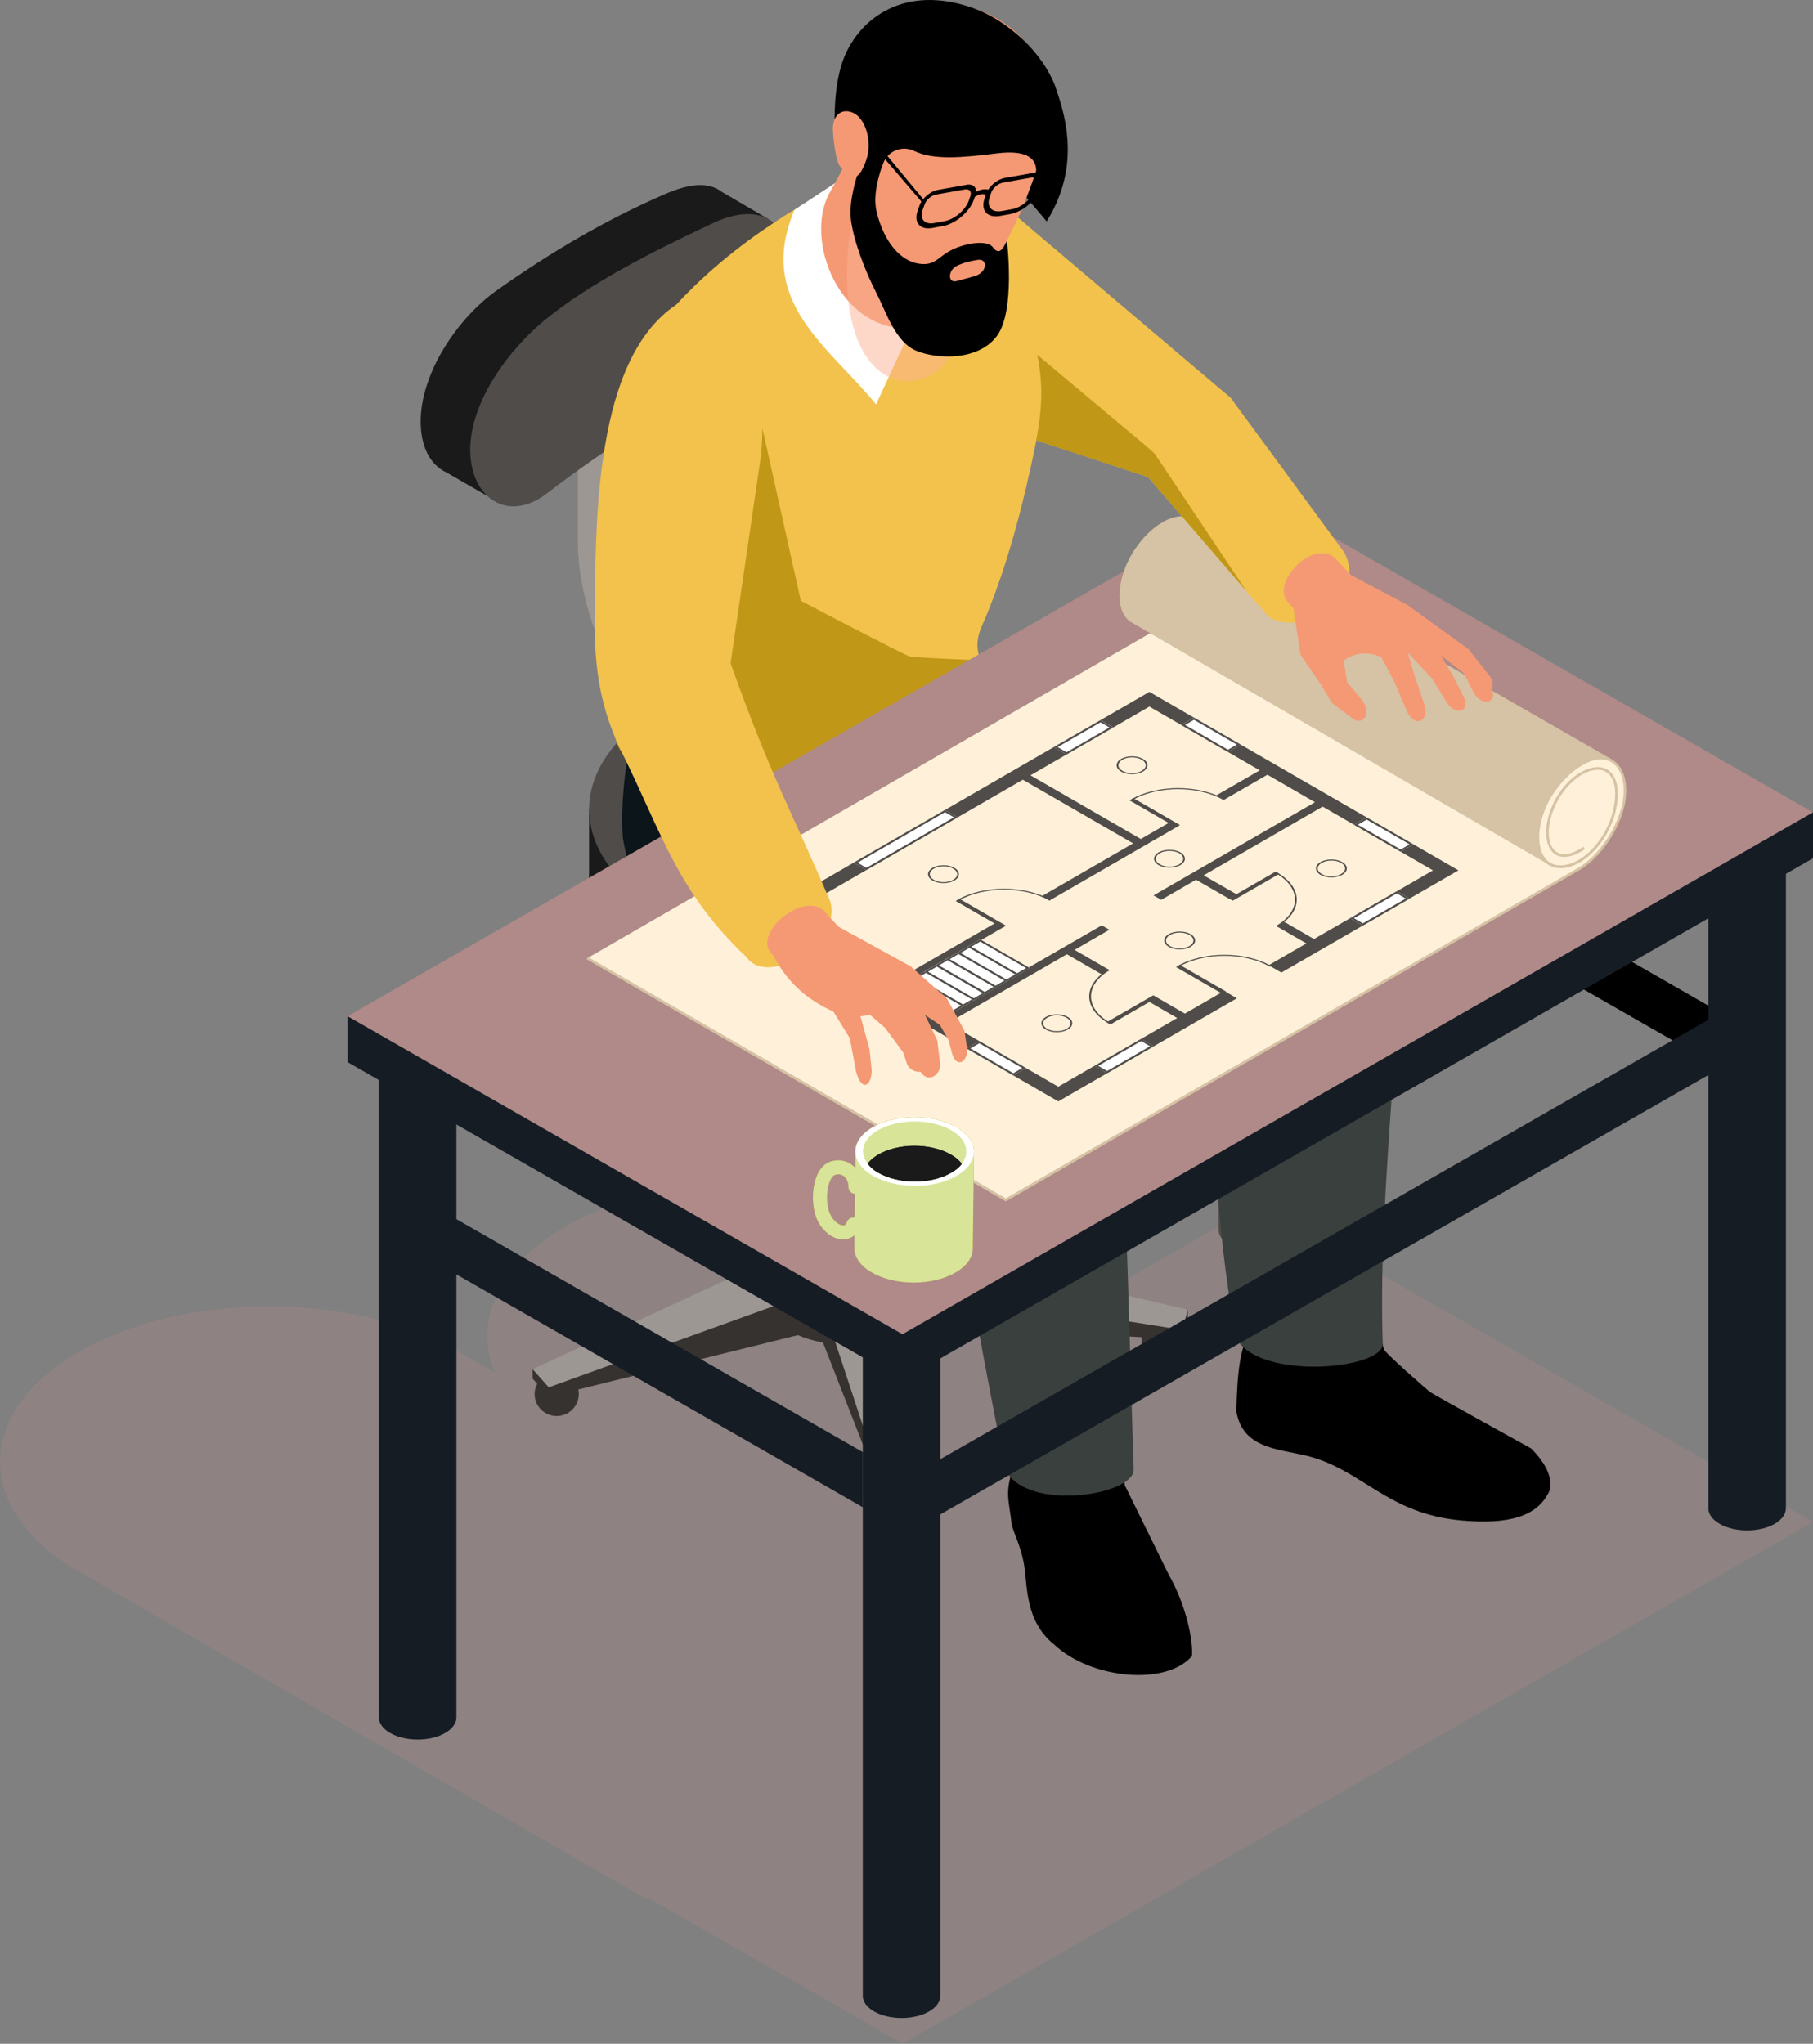 <svg xmlns="http://www.w3.org/2000/svg" viewBox="0 0 280.99 316.7"><rect x="0" y="0" width="280.99" height="316.7" fill="#808080" stroke="none"/><defs><style>      .cls-1 {        fill: #fff;      }      .cls-2 {        fill: #3a403e;      }      .cls-3 {        fill: #151c24;      }      .cls-4 {        isolation: isolate;      }      .cls-5 {        fill: #fff1d9;      }      .cls-6 {        fill: #c09716;      }      .cls-7 {        fill: #f2c24c;      }      .cls-8 {        fill: #504c49;      }      .cls-9, .cls-10 {        fill: #af8a88;      }      .cls-10 {        opacity: .3;      }      .cls-10, .cls-11, .cls-12 {        mix-blend-mode: multiply;      }      .cls-13 {        fill: #353230;      }      .cls-11 {        fill: #fdb294;        opacity: .5;      }      .cls-14 {        fill: #1a1a1a;      }      .cls-15 {        fill: #0b151a;      }      .cls-16 {        fill: #d6c2a4;      }      .cls-17 {        fill: #d8e498;      }      .cls-18 {        fill: #9d9793;      }      .cls-19 {        fill: #f59974;      }    </style></defs><g class="cls-4"><g id="Layer_2" data-name="Layer 2"><g id="Layer_2-2" data-name="Layer 2"><g><path class="cls-10" d="m280.99,235.83l-86-49.28-27.28,15.63-21.07-12.16c-16.28-9.4-42.67-9.4-58.94,0-10.65,6.15-14.28,14.78-11,22.66l-5.54-3.2c-16.28-9.4-42.67-9.4-58.94,0-16.28,9.4-16.28,24.63,0,34.03l87.94,50.77.31-.18,39.41,22.59,141.12-80.86Z"></path><g><path class="cls-8" d="m199.12,81.35c-2.35-1.34-6.15-1.34-8.5,0-1.17.67-1.76,1.55-1.76,2.43v106.78c0,.88.59,1.76,1.76,2.43,2.35,1.34,6.15,1.34,8.5,0,1.17-.67,1.76-1.55,1.76-2.43v-106.78c0-.88-.59-1.76-1.76-2.43Z"></path><g><path class="cls-13" d="m89.7,216.03c0,1.87-1.53,3.39-3.42,3.39s-3.42-1.52-3.42-3.39,1.53-3.39,3.42-3.39,3.42,1.52,3.42,3.39Z"></path><path class="cls-13" d="m142.67,231.54c0,1.87-1.53,3.39-3.42,3.39s-3.42-1.52-3.42-3.39,1.53-3.39,3.42-3.39,3.42,1.52,3.42,3.39Z"></path><path class="cls-13" d="m183.77,207.71c0,1.87-1.53,3.39-3.42,3.39s-3.42-1.52-3.42-3.39,1.53-3.39,3.42-3.39,3.42,1.52,3.42,3.39Z"></path><path class="cls-13" d="m158.22,176.72c0,1.87-1.53,3.39-3.42,3.39s-3.42-1.52-3.42-3.39,1.53-3.39,3.42-3.39,3.42,1.52,3.42,3.39Z"></path><path class="cls-13" d="m98.14,182.92c0,1.87-1.53,3.39-3.42,3.39s-3.42-1.52-3.42-3.39,1.53-3.39,3.42-3.39,3.42,1.52,3.42,3.39Z"></path><g><path class="cls-13" d="m141.06,196.91l16.67-22.12v-1.46l-4.9.03-21.43,20.73c-1.46-.02-2.92.12-4.31.39l-31.57-15.92-3.89.77v1.46l27.79,18.09c-.48.8-.71,1.64-.69,2.47l-36.18,10.82v1.46l2.5,2.81,38.61-9.55c1.19.52,2.51.9,3.89,1.14l9.2,23.51,5.44-.49v-1.46l-3.92-22.53c.59-.24,1.16-.5,1.69-.8.53-.3.99-.63,1.4-.97l41.87,2.25.86-3.11v-1.46l-41.02-3.81c-.42-.79-1.09-1.54-1.99-2.23Z"></path><path class="cls-18" d="m141.06,191.05l16.67-17.72-4.9-1.43-21.43,16.33c-1.46-.02-2.92.12-4.31.39l-31.57-11.52-3.89,2.23,27.79,13.69c-.48.8-.71,1.63-.69,2.47l-36.18,16.68,2.5,2.81,38.61-13.95c1.19.52,2.51.9,3.89,1.14l9.2,27.91,5.44-.49-3.92-28.39c.59-.24,1.16-.5,1.69-.8.53-.3.99-.63,1.4-.97l41.87,6.65.86-3.12-41.02-9.67c-.42-.79-1.09-1.54-1.99-2.23Z"></path></g><g><path class="cls-8" d="m136.59,163.02c-.29-.29-.65-.57-1.09-.82-2.6-1.49-6.82-1.49-9.42,0-.44.25-.8.53-1.09.82h-.86v31.14c0,.98.65,1.95,1.95,2.7,2.6,1.49,6.82,1.49,9.42,0,1.3-.75,1.95-1.72,1.95-2.7v-31.14h-.86Z"></path><path class="cls-8" d="m135.5,160.32c2.6,1.49,2.6,3.91,0,5.4-2.6,1.49-6.82,1.49-9.42,0s-2.6-3.91,0-5.4c2.6-1.49,6.82-1.49,9.42,0Z"></path><path class="cls-18" d="m139.29,141.16c-.95-.97-2.43-1.81-4.5-2.36-2.61-.7-5.39-.7-8,0-2.07.56-3.55,1.4-4.5,2.36h-1.26v23.67c0,1.98,1.83,3.97,5.49,5.05,2.78.82,5.77.82,8.54,0,3.66-1.08,5.49-3.07,5.49-5.05v-23.67h-1.26Z"></path><path class="cls-8" d="m135.06,136.11c7.32,2.16,7.32,7.94,0,10.1-2.78.82-5.77.82-8.54,0-7.32-2.16-7.32-7.94,0-10.1,2.78-.82,5.77-.82,8.54,0Z"></path></g><g><path class="cls-18" d="m137.57,140.36l-19.09-10.94c-16.21-9.29-28.92-29.29-28.92-45.53v-27.48h6.74v27.48c0,13.84,11.46,31.66,25.55,39.74l19.09,10.94-3.37,5.79Z"></path><rect class="cls-14" x="91.3" y="125.4" width="78.97" height="11.13"></rect><path class="cls-14" d="m158.71,120.53c15.42,8.84,15.42,23.16,0,32-15.42,8.84-40.42,8.84-55.84,0-15.42-8.84-15.42-23.16,0-32,15.42-8.84,40.42-8.84,55.84,0Z"></path><path class="cls-8" d="m158.71,109.4c15.42,8.84,15.42,23.16,0,32-15.42,8.84-40.42,8.84-55.84,0-15.42-8.84-15.42-23.16,0-32,15.42-8.84,40.42-8.84,55.84,0Z"></path><g><path class="cls-14" d="m111.87,29.73l7.29,4.26-4.46,3.81c-.39,7.31-5.51,15.87-11.8,19.47l-16.81,9.63-10.06,10.24-6.9-3.96c-2.39-1.13-3.93-3.85-3.93-7.87,0-7.49,5.69-16,11.84-20.35,8.3-5.86,16.59-10.77,25.87-14.82,3.79-1.66,6.8-2.06,8.97-.41Z"></path><path class="cls-8" d="m110.59,34.54c-10.5,4.9-19.35,9.58-25.87,14.82-5.86,4.72-11.84,12.86-11.84,20.35s5.86,11.36,11.84,6.78c9.68-7.43,18.88-13.14,26.31-16.27,6.95-2.93,11.39-11.41,11.39-18.9s-5.01-9.97-11.84-6.78Z"></path></g></g></g><path d="m268.79,158.14v8.55l-67.79-38.84c-.47-.27-.76-.87-.76-1.69,0-1.67,1.19-3.72,2.65-4.54.72-.42,1.39-.47,1.86-.18l64.04,36.7Z"></path><path class="cls-7" d="m181.71,54.01c1.35,6.15.08,11.38-3.12,15.95-.79,1.15-1.67,2.24-2.68,3.29l-10.64-3.49-4.99-1.64-4.84-21.1-.16-15.42,26.43,22.4Z"></path><g><path d="m193.95,206.31c-1.8,1.97-2.22,6.87-2.33,12.43,1.02,5.72,6.39,5.74,10.88,6.84,8.67,2.12,12.46,9.05,24.16,10.04,6.95.59,11.71-.49,13.55-4.74.39-1.99-.62-4.14-2.9-6.43,0,0-15.3-8.45-15.69-8.76-.39-.31-7.07-6.1-7.16-6.66-.09-.56-3.2-13.04-3.2-13.04l-15.59-1.34-1.71,11.66Z"></path><path d="m157.47,226.38c-2.02,4.89-1.02,6.06-.68,9.85.58,2.04,1.26,2.99,1.85,5.79.68,3.45.04,9.06,4.79,12.86,5.6,5.23,17.22,6.45,21.31,1.74.21-2.45-.95-8.01-3.62-12.65l-6.8-13.83-.63-10.23-16.2-3.36-.02,9.85Z"></path><path class="cls-2" d="m105.79,144.63c8.68,8.24,25.49,20.67,43.31,32.45-1.66,9.34,2.86,30.69,6.69,50.67,3.45,6.61,19.92,3.93,19.92,0-.86-24.88-1.21-55.83-3.52-63.15-11.48-16.24-22.77-30.85-33.09-37.44l-17.72-9.74-15.59,12.45v14.76Z"></path><path class="cls-2" d="m136.03,135.08c8.68,8.24,38.78,10.18,53,18.35-1.66,9.34-1.24,33.93,2.59,53.92,3.45,6.62,22.69,4.86,22.69.92-.86-24.88,3.95-55.38,1.64-62.7-4.1-18.53-26.57-25.09-54.81-35.76l-8.36-1.87-8.39,2.45-8.37,24.7Z"></path><path class="cls-15" d="m163.38,109.24s-9.52-1.98-11.53-7.26c-16.89,9.53-38.09,23.83-54.2,12.86-1.74,9.72-1.11,15.03-1.11,15.03,1.38,8.39,5.99,17.31,11.13,19.75,4.34,2.06.54-14.36,13.75-22.59,7.65-2.52,18.4,4.7,24.24,3.63,1.53-.28,2.73-1.13,3.44-2.88.05-.14.09-.27.14-.4,5.62-15.69,14.98-14.67,14.14-18.14Z"></path><path class="cls-7" d="m152.15,97.07c-.83,1.89-.83,3.49-.29,4.9-.18.11-.38.2-.56.33-15.94,9.15-35,25.99-53.01,15.98-1.84-1.02-2.96-2.96-3.07-5.05-.56-10.1-1.12-24.57-.76-35.65.11-2.78.25-5.36.47-7.61.58-5.94,1.57-10.99,3.14-14.33,9.6-13.95,21.53-21.48,32.76-27.58l23.99,2.07c5.07,5.59,7.38,14.04,8.12,24.15,0,0-3.05,25.28-10.79,42.8Z"></path><path class="cls-1" d="m133.47,25.71l-10.32,6.8c-6.11,14.24,5.45,21.3,12.63,30.15l5.75-12.41,11.27,3.2-2.39-21.23-16.93-6.51Z"></path><path class="cls-6" d="m151.27,102.3c-15.92,9.15-34.98,25.99-52.99,15.98-1.84-1.02-2.96-2.96-3.07-5.05-.56-10.1-1.12-24.57-.76-35.65l3.21-15.96,20.52,4.85,5.94,26.64s15.83,8.28,16.82,8.59c.47.16,5.31.38,10.34.6Z"></path><g><path d="m163.93,14.52c2.08,6.1,2.6,12.84-1.71,19.79-3.62-4.28-7.22-8.86-11.13-9.77l.86-8.07,11.98-1.95Z"></path><g><path class="cls-19" d="m144.25,49.55c-1.01.89-1.33,1.24-2.43,1.34-11.74,1-17.38-13.89-13.16-21.16,3.48-6.19,4.3-8.73,4.3-8.73l16.65,11.69s.4,1.75-.45,4.21c-1.44,4.19-1.89,9.99-4.9,12.65Z"></path><path class="cls-11" d="m142.02,58.92c-5.95,1.32-14.23-5.75-9.17-29.5l15.42,7.52c-1.44,4.19,4.38,19.66-6.25,21.98Z"></path><path class="cls-19" d="m133.13,24.73s-1.13,8.69,1.09,13.5c2.22,4.81,7.23,8.73,9.35,9.69,2.12.95,3.9,1.43,5.96.34,2.06-1.09,8.87-15.82,8.87-15.82,2.26-5.84,2.86-7.63,3.44-11.14.86-5.17,1.56-17.1-13.21-20.66-7.12-1.71-13.24,1.55-16.45,7.11-2.56,4.42-2.07,14.25-2.07,14.25l3.02,2.72Z"></path><path d="m133.44,25.38s-1.94,5.1-1.58,8.44c.35,3.33,2.25,8.24,3.88,11.4,1.63,3.16,3.01,7.8,6.3,9.15,3.29,1.35,9.71,1.55,12.53-2.39,2.82-3.94,1.49-14.65,1.49-14.65-.47.87-1.09,2.48-2.2.96-.74-1.02-3.87-.81-6.4.46-2.12,1.06-2.54,2.54-5.18,2.09-2.64-.45-5.23-3.18-6.41-7.99-.8-3.24,1.03-7.57,1.03-7.57l-3.45.09Z"></path><path d="m129.57,22.93l5.26,6.12,2.06-3.76c.72-1.9,2.92-2.79,4.76-1.91,3.1,1.48,7.5,1.04,12.91.38,9.93-1.21,4.62,6.66,4.62,6.66,6.31-5.87,5.62-13.87,4.31-17.21-2.06-5.25-7.4-10.11-12.72-11.98-10.56-3.71-17.52,1.59-19.96,7.71-2.22,5.56-1.25,13.99-1.25,13.99Z"></path><path class="cls-19" d="m133.16,18.17c-.74-.82-2.04-1.25-2.98-.67-.53.32-.86.9-.99,1.5-.14.6-.11,1.23-.06,1.84.09,1.07.23,2.13.44,3.18.16.85.42,1.78,1.14,2.28.74.51,1.49,1.44,2.21.91.72-.53,1.43-2.46,1.58-3.34.34-1.86-.03-4.24-1.34-5.69Z"></path></g><path class="cls-19" d="m148.27,43.55c.92-.25,1.75-.48,2.67-.72,2.15-.57,2.19-2.81.6-2.56-1.08.17-2.27.44-3.26.94-1.4.71-1.4,2.73,0,2.34Z"></path><path d="m149.77,28.63c.96-.17,1.54.3,1.5,1.09.36-.19.7-.31,1.02-.36.32-.06.61-.05.87.03.56-.88,1.59-1.64,2.55-1.81l4.4-.78c1.17-.21,1.8.53,1.4,1.64l-.3.84c-.65,1.81-2.73,3.56-4.63,3.9l-1.61.29c-1.98.35-3.04-.89-2.36-2.78l.18-.5c-.23-.11-.48-.14-.76-.09-.28.05-.59.18-.93.39l-.18.5c-.68,1.88-2.84,3.7-4.82,4.05l-1.61.29c-1.9.34-2.92-.86-2.27-2.67l.3-.84c.4-1.11,1.68-2.19,2.85-2.4l4.4-.78Zm-6.77,3.88c-.5,1.4.28,2.33,1.76,2.06l1.61-.29c1.55-.28,3.24-1.7,3.77-3.17l.25-.71c.25-.71-.14-1.17-.88-1.04l-4.4.78c-.74.13-1.55.81-1.8,1.52l-.3.84h0Zm10.39-1.97c-.53,1.47.3,2.45,1.85,2.17l1.61-.29c1.47-.26,3.08-1.62,3.58-3.02l.3-.84c.25-.71-.14-1.17-.89-1.04l-4.4.78c-.74.13-1.55.81-1.8,1.52l-.25.71h0Z"></path><path d="m143.03,30.8l-7.64-9.23v1.01l7.46,8.71c.09.11.21.09.26-.05.05-.13.01-.33-.08-.44Z"></path></g></g><path class="cls-3" d="m139.74,230.8c0,1.67,1.18,3.7,2.64,4.54.73.42,1.39.46,1.87.18l124.26-71.08c.48-.27.77-.86.77-1.7,0-1.67-1.18-3.7-2.64-4.54-.73-.42-1.39-.46-1.87-.18l-124.26,71.08c-.48.27-.77.86-.77,1.7Z"></path><path class="cls-3" d="m145.74,202.49v106.78c0,.87-.58,1.76-1.75,2.43-2.35,1.34-6.17,1.34-8.5,0-1.19-.67-1.77-1.56-1.77-2.43v-106.78c0-.89.58-1.76,1.77-2.43,2.33-1.36,6.14-1.36,8.5,0,1.17.67,1.75,1.54,1.75,2.43Z"></path><path class="cls-3" d="m275.03,124.5c-2.35-1.34-6.15-1.34-8.5,0-1.17.67-1.76,1.55-1.76,2.43v106.78c0,.88.59,1.76,1.76,2.43,2.35,1.34,6.15,1.34,8.5,0,1.17-.67,1.76-1.55,1.76-2.43v-106.78c0-.88-.59-1.76-1.76-2.43Z"></path><path class="cls-3" d="m68.98,156.91c-2.35-1.34-6.15-1.34-8.5,0-1.17.67-1.76,1.55-1.76,2.43v106.78c0,.88.59,1.76,1.76,2.43,2.35,1.34,6.15,1.34,8.5,0,1.17-.67,1.76-1.55,1.76-2.43v-106.78c0-.88-.59-1.76-1.76-2.43Z"></path><polygon class="cls-3" points="280.99 133 139.87 213.86 53.87 164.58 53.87 157.47 194.99 83.72 280.99 125.88 280.99 133"></polygon><polygon class="cls-9" points="280.99 125.88 139.87 206.75 53.87 157.47 194.99 76.6 280.99 125.88"></polygon><g><path class="cls-5" d="m245.53,131.4c-5.02,3.39-6.88-1.17-4.92-6.08,2.52-6.29,9.46-8.88,9.92-2.81.12,2.58-.81,5.76-2.87,8.34-2.05,2.58-4.47,3.69-6.4,3.42-3.38-.56-3.86-5.72-1.21-10.59,1.57-2.72,3.62-4.74,5.79-5.72,4.1-1.81,6.76,1.39,5.79,6.55-.84,3.97-3.62,8.09-6.8,10.06l-88.97,51.37-64.86-37.45,87.23-50.36,67.28,33.28Z"></path><g><path class="cls-5" d="m245.53,131.4c-5.02,3.39-6.88-1.17-4.92-6.08,2.52-6.29,9.46-8.88,9.92-2.81.12,2.58-.81,5.76-2.87,8.34-2.05,2.58-4.47,3.69-6.4,3.42-3.38-.56-3.86-5.72-1.21-10.59,1.57-2.72,3.62-4.74,5.79-5.72,4.1-1.81,6.76,1.39,5.79,6.55-.84,3.97-3.62,8.09-6.8,10.06l-88.97,51.37-64.86-37.45,154.51-17.08Z"></path><path class="cls-16" d="m155.89,186.17c-.1-.06-64.96-37.51-64.96-37.51l.21-.36,64.75,37.39,88.86-51.3c3.11-1.93,5.87-6.01,6.7-9.92.51-2.74,0-5.04-1.4-6.14-1.04-.83-2.5-.89-4.11-.18-2.13.96-4.16,2.96-5.7,5.63-1.71,3.14-2.16,6.51-1.15,8.57.47.96,1.23,1.55,2.21,1.71,1.98.28,4.31-.96,6.2-3.34,1.89-2.38,2.95-5.45,2.82-8.2-.14-1.87-.94-3.01-2.26-3.21-2.2-.34-5.64,2.03-7.26,6.09-1.12,2.79-.99,5.47.31,6.52.96.78,2.49.53,4.3-.69l.23.35c-1.97,1.33-3.68,1.57-4.79.67-1.44-1.16-1.62-4.04-.44-7,1.75-4.39,5.39-6.7,7.71-6.35.88.14,2.4.78,2.61,3.6.13,2.86-.95,6.03-2.91,8.49-1.99,2.5-4.45,3.8-6.59,3.49-1.12-.18-1.99-.85-2.52-1.94-1.07-2.19-.61-5.71,1.16-8.96,1.59-2.75,3.68-4.81,5.89-5.81,1.76-.78,3.37-.69,4.54.23,1.51,1.2,2.09,3.64,1.55,6.55-.85,4.02-3.69,8.21-6.9,10.2l-89.08,51.43Z"></path></g><g class="cls-12"><g><polygon class="cls-8" points="116.13 143.02 164.02 170.67 191.7 154.69 189.73 153.55 183.64 157.06 179.03 154.4 177.85 155.09 182.45 157.75 164.02 168.39 146.92 158.52 160.48 150.69 161.12 150.32 165.35 147.87 170.72 150.97 171.9 150.29 166.54 147.19 171.94 144.07 170.75 143.39 159.94 149.63 159.3 150 145.74 157.83 138.36 153.58 155.63 143.61 154.44 142.92 137.18 152.89 120.08 143.02 158.52 120.82 175.62 130.69 161.48 138.86 162.67 139.54 182.6 128.03 181.42 127.35 176.81 130.01 159.71 120.14 178.14 109.49 195.24 119.37 188.54 123.23 189.73 123.92 196.43 120.05 203.8 124.31 178.78 138.75 179.97 139.44 185.37 136.32 190.49 139.27 191.67 138.59 186.55 135.64 204.99 124.99 222.09 134.87 203.65 145.51 199.05 142.85 197.87 143.54 202.47 146.19 196.62 149.57 198.59 150.71 226.04 134.87 178.14 107.21 116.13 143.02"></polygon><g><g><polygon class="cls-1" points="151.78 161.32 149.8 162.46 157.04 166.64 159.02 165.5 151.78 161.32"></polygon><path class="cls-8" d="m151.78,161.66l6.65,3.84-1.38.8-6.65-3.84,1.38-.8h0Zm0-.34l-1.97,1.14,7.24,4.18,1.97-1.14-7.24-4.18h0Z"></path></g><g><polygon class="cls-1" points="125.01 145.87 123.03 147.01 130.27 151.19 132.25 150.05 125.01 145.87"></polygon><path class="cls-8" d="m125.01,146.21l6.65,3.84-1.38.8-6.65-3.84,1.38-.8h0Zm0-.34l-1.98,1.14,7.24,4.18,1.97-1.14-7.24-4.18h0Z"></path></g><g><polygon class="cls-1" points="218.47 139.24 216.49 138.1 209.25 142.28 211.22 143.42 218.47 139.24"></polygon><path class="cls-8" d="m216.49,138.44l1.38.8-6.65,3.84-1.38-.8,6.65-3.84h0Zm0-.34l-7.24,4.18,1.98,1.14,7.24-4.18-1.98-1.14h0Z"></path></g><g><polygon class="cls-1" points="178.83 162.12 176.86 160.98 169.62 165.16 171.59 166.3 178.83 162.12"></polygon><path class="cls-8" d="m176.86,161.32l1.38.8-6.65,3.84-1.38-.8,6.65-3.84h0Zm0-.34l-7.24,4.18,1.98,1.14,7.24-4.18-1.97-1.14h0Z"></path></g><g><polygon class="cls-1" points="172.55 112.72 170.57 111.58 163.33 115.77 165.3 116.91 172.55 112.72"></polygon><path class="cls-8" d="m170.57,111.93l1.38.8-6.65,3.84-1.38-.8,6.65-3.84h0Zm0-.34l-7.24,4.18,1.97,1.14,7.24-4.18-1.98-1.14h0Z"></path></g><g><polygon class="cls-1" points="148.44 126.65 146.46 125.51 132.31 133.68 134.28 134.82 148.44 126.65"></polygon><path class="cls-8" d="m146.46,125.85l1.38.8-13.56,7.83-1.38-.8,13.56-7.83h0Zm0-.34l-14.15,8.17,1.98,1.14,14.15-8.17-1.98-1.14h0Z"></path></g><g><polygon class="cls-1" points="185.05 111.2 183.07 112.34 190.31 116.52 192.29 115.38 185.05 111.2"></polygon><path class="cls-8" d="m185.05,111.54l6.65,3.84-1.38.8-6.65-3.84,1.38-.8h0Zm0-.34l-1.98,1.14,7.24,4.18,1.98-1.14-7.24-4.18h0Z"></path></g><g><polygon class="cls-1" points="211.82 126.66 209.84 127.8 217.08 131.98 219.06 130.84 211.82 126.66"></polygon><path class="cls-8" d="m211.82,127l6.65,3.84-1.38.8-6.65-3.84,1.38-.8h0Zm0-.34l-1.98,1.14,7.24,4.18,1.98-1.14-7.24-4.18h0Z"></path></g></g><g><g><polygon class="cls-1" points="140.17 152.34 138.2 153.48 145.9 157.93 147.88 156.79 140.17 152.34"></polygon><path class="cls-8" d="m140.17,152.68l7.11,4.11-1.38.8-7.11-4.11,1.38-.8h0Zm0-.34l-1.98,1.14,7.7,4.45,1.98-1.14-7.7-4.45h0Z"></path></g><g><polygon class="cls-1" points="141.85 151.37 139.88 152.51 147.58 156.96 149.55 155.82 141.85 151.37"></polygon><path class="cls-8" d="m141.85,151.71l7.11,4.11-1.38.8-7.11-4.1,1.38-.8h0Zm0-.34l-1.97,1.14,7.7,4.45,1.97-1.14-7.7-4.45h0Z"></path></g><g><polygon class="cls-1" points="143.53 150.4 141.56 151.54 149.26 155.99 151.23 154.85 143.53 150.4"></polygon><path class="cls-8" d="m143.53,150.74l7.11,4.11-1.38.8-7.11-4.1,1.38-.8h0Zm0-.34l-1.98,1.14,7.7,4.45,1.98-1.14-7.7-4.45h0Z"></path></g><g><polygon class="cls-1" points="145.21 149.43 143.23 150.57 150.94 155.02 152.91 153.88 145.21 149.43"></polygon><path class="cls-8" d="m145.21,149.78l7.11,4.11-1.38.8-7.11-4.11,1.38-.8h0Zm0-.34l-1.97,1.14,7.7,4.45,1.97-1.14-7.7-4.45h0Z"></path></g><g><polygon class="cls-1" points="146.89 148.46 144.91 149.6 152.62 154.05 154.59 152.91 146.89 148.46"></polygon><path class="cls-8" d="m146.89,148.81l7.11,4.1-1.38.8-7.11-4.11,1.38-.8h0Zm0-.34l-1.98,1.14,7.7,4.45,1.98-1.14-7.7-4.45h0Z"></path></g><g><polygon class="cls-1" points="148.57 147.49 146.59 148.64 154.29 153.08 156.27 151.94 148.57 147.49"></polygon><path class="cls-8" d="m148.57,147.84l7.11,4.1-1.38.8-7.11-4.11,1.38-.8h0Zm0-.34l-1.97,1.14,7.7,4.45,1.97-1.14-7.7-4.45h0Z"></path></g><g><polygon class="cls-1" points="150.25 146.53 148.27 147.67 155.97 152.11 157.95 150.97 150.25 146.53"></polygon><path class="cls-8" d="m150.25,146.87l7.11,4.11-1.38.8-7.11-4.11,1.38-.8h0Zm0-.34l-1.97,1.14,7.7,4.45,1.97-1.14-7.7-4.45h0Z"></path></g><g><polygon class="cls-1" points="151.92 145.56 149.95 146.7 157.65 151.14 159.63 150 151.92 145.56"></polygon><path class="cls-8" d="m151.92,145.9l7.11,4.11-1.38.8-7.11-4.11,1.38-.8h0Zm0-.34l-1.98,1.14,7.7,4.45,1.98-1.14-7.7-4.45h0Z"></path></g></g><g><polygon class="cls-8" points="155.92 143.44 155.33 143.78 148.11 139.61 148.7 139.27 155.92 143.44"></polygon><path class="cls-8" d="m162.85,139.44l-.2.11c-3.88-2.24-10.18-2.24-14.06,0l-.2-.11c3.98-2.3,10.47-2.3,14.45,0Z"></path></g><g><polygon class="cls-8" points="179.33 154.57 172.1 158.75 171.51 158.4 178.74 154.23 179.33 154.57"></polygon><path class="cls-8" d="m172,158.46l-.2.11c-3.98-2.3-3.98-6.04,0-8.34l.2.11c-3.88,2.24-3.87,5.88,0,8.11Z"></path></g><g><polygon class="cls-8" points="198.29 135.4 191.06 139.57 190.47 139.23 197.7 135.06 198.29 135.4"></polygon><path class="cls-8" d="m197.99,143.57l-.2-.11c3.88-2.24,3.88-5.88,0-8.12l.2-.11c3.98,2.3,3.98,6.04,0,8.34Z"></path></g><g><polygon class="cls-8" points="190.07 153.68 189.48 154.02 182.26 149.85 182.85 149.51 190.07 153.68"></polygon><path class="cls-8" d="m197,149.68l-.2.11c-3.88-2.24-10.18-2.24-14.06,0l-.2-.11c3.98-2.3,10.47-2.3,14.45,0Z"></path></g><g><polygon class="cls-8" points="182.88 127.85 182.29 128.2 175.06 124.02 175.66 123.68 182.88 127.85"></polygon><path class="cls-8" d="m189.81,123.85l-.2.11c-3.88-2.24-10.18-2.24-14.06,0l-.2-.11c3.98-2.3,10.47-2.3,14.45,0Z"></path></g></g><path class="cls-8" d="m147.92,136.44c-.93.54-2.46.54-3.39,0s-.93-1.42,0-1.96,2.46-.54,3.39,0c.93.54.93,1.42,0,1.96Zm-3.19-1.84c-.83.48-.83,1.25,0,1.73.83.48,2.17.48,3,0,.83-.48.83-1.25,0-1.73s-2.17-.48-3,0Z"></path><path class="cls-8" d="m165.49,159.54c-.93.54-2.46.54-3.39,0-.93-.54-.93-1.42,0-1.96s2.46-.54,3.39,0,.93,1.42,0,1.96Zm-3.19-1.84c-.83.48-.83,1.25,0,1.73s2.17.48,3,0,.83-1.25,0-1.73c-.83-.48-2.17-.48-3,0Z"></path><path class="cls-8" d="m177.15,119.56c-.93.54-2.46.54-3.39,0s-.93-1.42,0-1.96c.93-.54,2.46-.54,3.39,0,.93.54.93,1.42,0,1.96Zm-3.19-1.84c-.83.48-.83,1.25,0,1.73s2.17.48,2.99,0c.83-.48.83-1.25,0-1.73-.83-.48-2.17-.48-3,0Z"></path><path class="cls-8" d="m184.53,146.71c-.93.54-2.46.54-3.39,0s-.93-1.42,0-1.96c.93-.54,2.46-.54,3.39,0,.93.54.93,1.42,0,1.96Zm-3.19-1.84c-.83.48-.83,1.25,0,1.73.83.48,2.17.48,3,0,.83-.48.83-1.25,0-1.73-.83-.48-2.17-.48-3,0Z"></path><path class="cls-8" d="m182.95,134.05c-.93.54-2.46.54-3.39,0-.93-.54-.93-1.42,0-1.96.93-.54,2.46-.54,3.39,0,.93.54.93,1.42,0,1.96Zm-3.19-1.84c-.83.48-.83,1.25,0,1.73.83.48,2.17.48,3,0,.83-.48.83-1.25,0-1.73-.83-.48-2.17-.48-3,0Z"></path><path class="cls-8" d="m208.04,135.55c-.93.54-2.46.54-3.39,0-.93-.54-.93-1.42,0-1.96.93-.54,2.46-.54,3.39,0,.93.54.93,1.42,0,1.96Zm-3.19-1.84c-.83.48-.83,1.25,0,1.73.83.48,2.17.48,3,0,.83-.48.83-1.25,0-1.73-.83-.48-2.17-.48-3,0Z"></path></g><path class="cls-16" d="m250.04,117.8l-65.11-37.36c-1.02-.59-2.37-.62-3.93.06-2.17.98-4.23,3-5.79,5.72-2.35,4.31-2.24,8.84.15,10.22l64.77,37.6c-5.67-5.01,3.58-18.45,9.92-16.24Z"></path></g><path class="cls-3" d="m133.72,225.01v8.55l-67.79-38.84c-.47-.27-.76-.87-.76-1.69,0-1.67,1.19-3.72,2.65-4.54.72-.42,1.39-.47,1.86-.18l64.04,36.7Z"></path><path class="cls-7" d="m196.47,95.43l-11.47-13.32-7.08-8.2-2.02-.66,1.34-4.47,4.46-14.78,9.02,7.62,17.62,23.98c3.79,7.1-7.17,13.48-11.88,9.82Z"></path><path class="cls-7" d="m92.18,96.49c-.05,7.24.95,13.49,4.17,20.03,6.34,12.85,8.69,21.74,19.38,31.83,3.42,4.85,15.05-2.79,12.9-8.78-5.81-13.62-9.1-19.06-15.4-36.8l4.66-31.83c1.26-10.85-1.5-29.54-13.2-23.65-12.52,8.53-12.41,33.06-12.52,49.2Z"></path><path class="cls-19" d="m119.18,147.25l.68.86c2.58,4.81,5.86,7.06,9.31,8.65l2.54,4.13.97,5.15c.87,3.32,2.45,2.18,2.42-.22l-.33-3.2-1.41-5.15,1.52-.18,2.3,1.99,2.83,3.84.49,1.55c.27.85,1.06,1.42,1.96,1.42h.22s.29.36.29.36c.45.56,1.25.68,1.84.27.64-.44.98-1.2.88-1.97l-.42-3.53-1.9-3.94,2.3,1.54,1.34,2.34.58,2.19c.71,2.19,2.24,1.22,2.35-.59l-.47-3.06-2.71-4.98-5.6-4.96-11.17-6.14-1.78-1.89c-2.66-4.15-10.88,1.97-9.03,5.51Z"></path><path class="cls-19" d="m199.36,92.99l1.11,1.32,1.09,7.15,3.15,4.58,1.72,2.88,3.34,2.52c1.66.98,2.68-.96,1.43-2.85l-2.41-2.86-.54-3.36c1.73-1.27,3.68-1.44,5.83-.56,0,0,2.06,3.87,2.13,4.05.07.19,1.62,3.81,1.62,3.81,1.1,3.16,3.59,2.44,3.02-.21l-1.58-4.7-1.11-3.65,3.83,4.06,2.24,3.68c1.38,2.08,3.5,1.45,2.75-.59l-1.73-3.44-1.97-3.31,3.59,2.82,1.48,2.89c.43.85,1.25,1.61,2.2,1.51.88-.17,1.1-1.16.56-1.87.49-.45.17-1.52-.2-2.07l-3.33-4.22-9.44-6.82-8.75-4.64-2.66-2.81c-3.53-2.51-9.39,3.79-7.35,6.68Z"></path><path class="cls-6" d="m193.24,91.67l-8.24-9.56-7.08-8.2-2.02-.66-15.29-5.02c.73-4.05,1.24-7.99.14-13.26l16.49,13.81,1.34,1.17.39.36,14.26,21.36Z"></path><g><g><g><path class="cls-6" d="m135.12,197.18c-1.81-1.04-2.71-2.42-2.71-3.79l.18-14.98c0-1.34.89-2.7,2.67-3.73,3.57-2.08,9.39-2.08,12.98,0,1.92,1.11,2.82,2.59,2.69,4.05,0-.09.02-.17.02-.26l-.18,14.98c0,1.35-.89,2.7-2.67,3.73-3.57,2.08-9.39,2.08-12.98,0Z"></path><path class="cls-6" d="m135.29,182.2c3.6,2.08,9.41,2.08,12.98,0,3.57-2.08,3.56-5.45-.04-7.52-3.59-2.08-9.41-2.08-12.98,0-3.57,2.08-3.55,5.44.04,7.52Z"></path></g><path class="cls-6" d="m134.5,180.33c.37.51.88.97,1.62,1.39,3.15,1.81,8.2,1.81,11.31,0,.74-.42,1.3-.88,1.62-1.39,1.34-1.71.79-3.8-1.62-5.19-3.15-1.81-8.25-1.81-11.36,0-2.41,1.39-2.92,3.48-1.58,5.19Z"></path><g><path class="cls-6" d="m134.5,180.33c.37.51.88.97,1.62,1.39,3.15,1.81,8.2,1.81,11.31,0,.74-.42,1.3-.88,1.62-1.39-.37-.51-.88-.97-1.62-1.39-3.15-1.85-8.25-1.85-11.36,0-.7.42-1.25.88-1.58,1.39Z"></path><path class="cls-6" d="m134.5,180.33c.37.51.88.97,1.62,1.39,3.15,1.81,8.2,1.81,11.31,0,.74-.42,1.3-.88,1.62-1.39-.37-.51-.88-.97-1.62-1.39-3.15-1.85-8.25-1.85-11.36,0-.7.42-1.25.88-1.58,1.39Z"></path><path class="cls-6" d="m134.5,180.33c.37.51.88.97,1.62,1.39,3.15,1.81,8.2,1.81,11.31,0,.74-.42,1.3-.88,1.62-1.39-.37-.51-.88-.97-1.62-1.39-3.15-1.85-8.25-1.85-11.36,0-.7.42-1.25.88-1.58,1.39Z"></path></g><path class="cls-6" d="m130.68,192.06c1.22-.02,2.15-.72,2.6-1.94.21-.56-.08-1.19-.64-1.39-.55-.2-1.18.07-1.39.64-.2.54-.52.55-.57.52-.64,0-1.63-.76-2.09-1.91-.57-1.4-.55-3.6.05-4.99.2-.47.46-.81.69-.9.49-.2.98-.15,1.39.12.5.34.78.96.78,1.71,0,.6.49,1.08,1.08,1.08s1.08-.49,1.08-1.08c0-1.48-.63-2.76-1.74-3.51-1.01-.68-2.25-.8-3.41-.34-.79.32-1.44,1.03-1.88,2.07-.82,1.92-.84,4.72-.06,6.66.77,1.9,2.49,3.26,4.1,3.26Z"></path></g><g><g><path class="cls-17" d="m135.12,197.18c-1.81-1.04-2.71-2.42-2.71-3.79l.18-14.98c0-1.34.89-2.7,2.67-3.73,3.57-2.08,9.39-2.08,12.98,0,1.92,1.11,2.82,2.59,2.69,4.05,0-.09.02-.17.02-.26l-.18,14.98c0,1.35-.89,2.7-2.67,3.73-3.57,2.08-9.39,2.08-12.98,0Z"></path><path class="cls-1" d="m135.29,182.2c3.6,2.08,9.41,2.08,12.98,0,3.57-2.08,3.56-5.45-.04-7.52-3.59-2.08-9.41-2.08-12.98,0-3.57,2.08-3.55,5.44.04,7.52Z"></path></g><path class="cls-17" d="m134.5,180.33c.37.51.88.97,1.62,1.39,3.15,1.81,8.2,1.81,11.31,0,.74-.42,1.3-.88,1.62-1.39,1.34-1.71.79-3.8-1.62-5.19-3.15-1.81-8.25-1.81-11.36,0-2.41,1.39-2.92,3.48-1.58,5.19Z"></path><g><path class="cls-14" d="m134.5,180.33c.37.51.88.97,1.62,1.39,3.15,1.81,8.2,1.81,11.31,0,.74-.42,1.3-.88,1.62-1.39-.37-.51-.88-.97-1.62-1.39-3.15-1.85-8.25-1.85-11.36,0-.7.42-1.25.88-1.58,1.39Z"></path><path class="cls-14" d="m134.5,180.33c.37.51.88.97,1.62,1.39,3.15,1.81,8.2,1.81,11.31,0,.74-.42,1.3-.88,1.62-1.39-.37-.51-.88-.97-1.62-1.39-3.15-1.85-8.25-1.85-11.36,0-.7.42-1.25.88-1.58,1.39Z"></path></g><path class="cls-17" d="m130.68,192.06c1.22-.02,2.15-.72,2.6-1.94.21-.56-.08-1.19-.64-1.39-.55-.2-1.18.07-1.39.64-.2.54-.52.55-.57.52-.64,0-1.63-.76-2.09-1.91-.57-1.4-.55-3.6.05-4.99.2-.47.46-.81.69-.9.49-.2.98-.15,1.39.12.5.34.78.96.78,1.71,0,.6.49,1.08,1.08,1.08s1.08-.49,1.08-1.08c0-1.48-.63-2.76-1.74-3.51-1.01-.68-2.25-.8-3.41-.34-.79.32-1.44,1.03-1.88,2.07-.82,1.92-.84,4.72-.06,6.66.77,1.9,2.49,3.26,4.1,3.26Z"></path></g></g></g></g></g></g></g></svg>